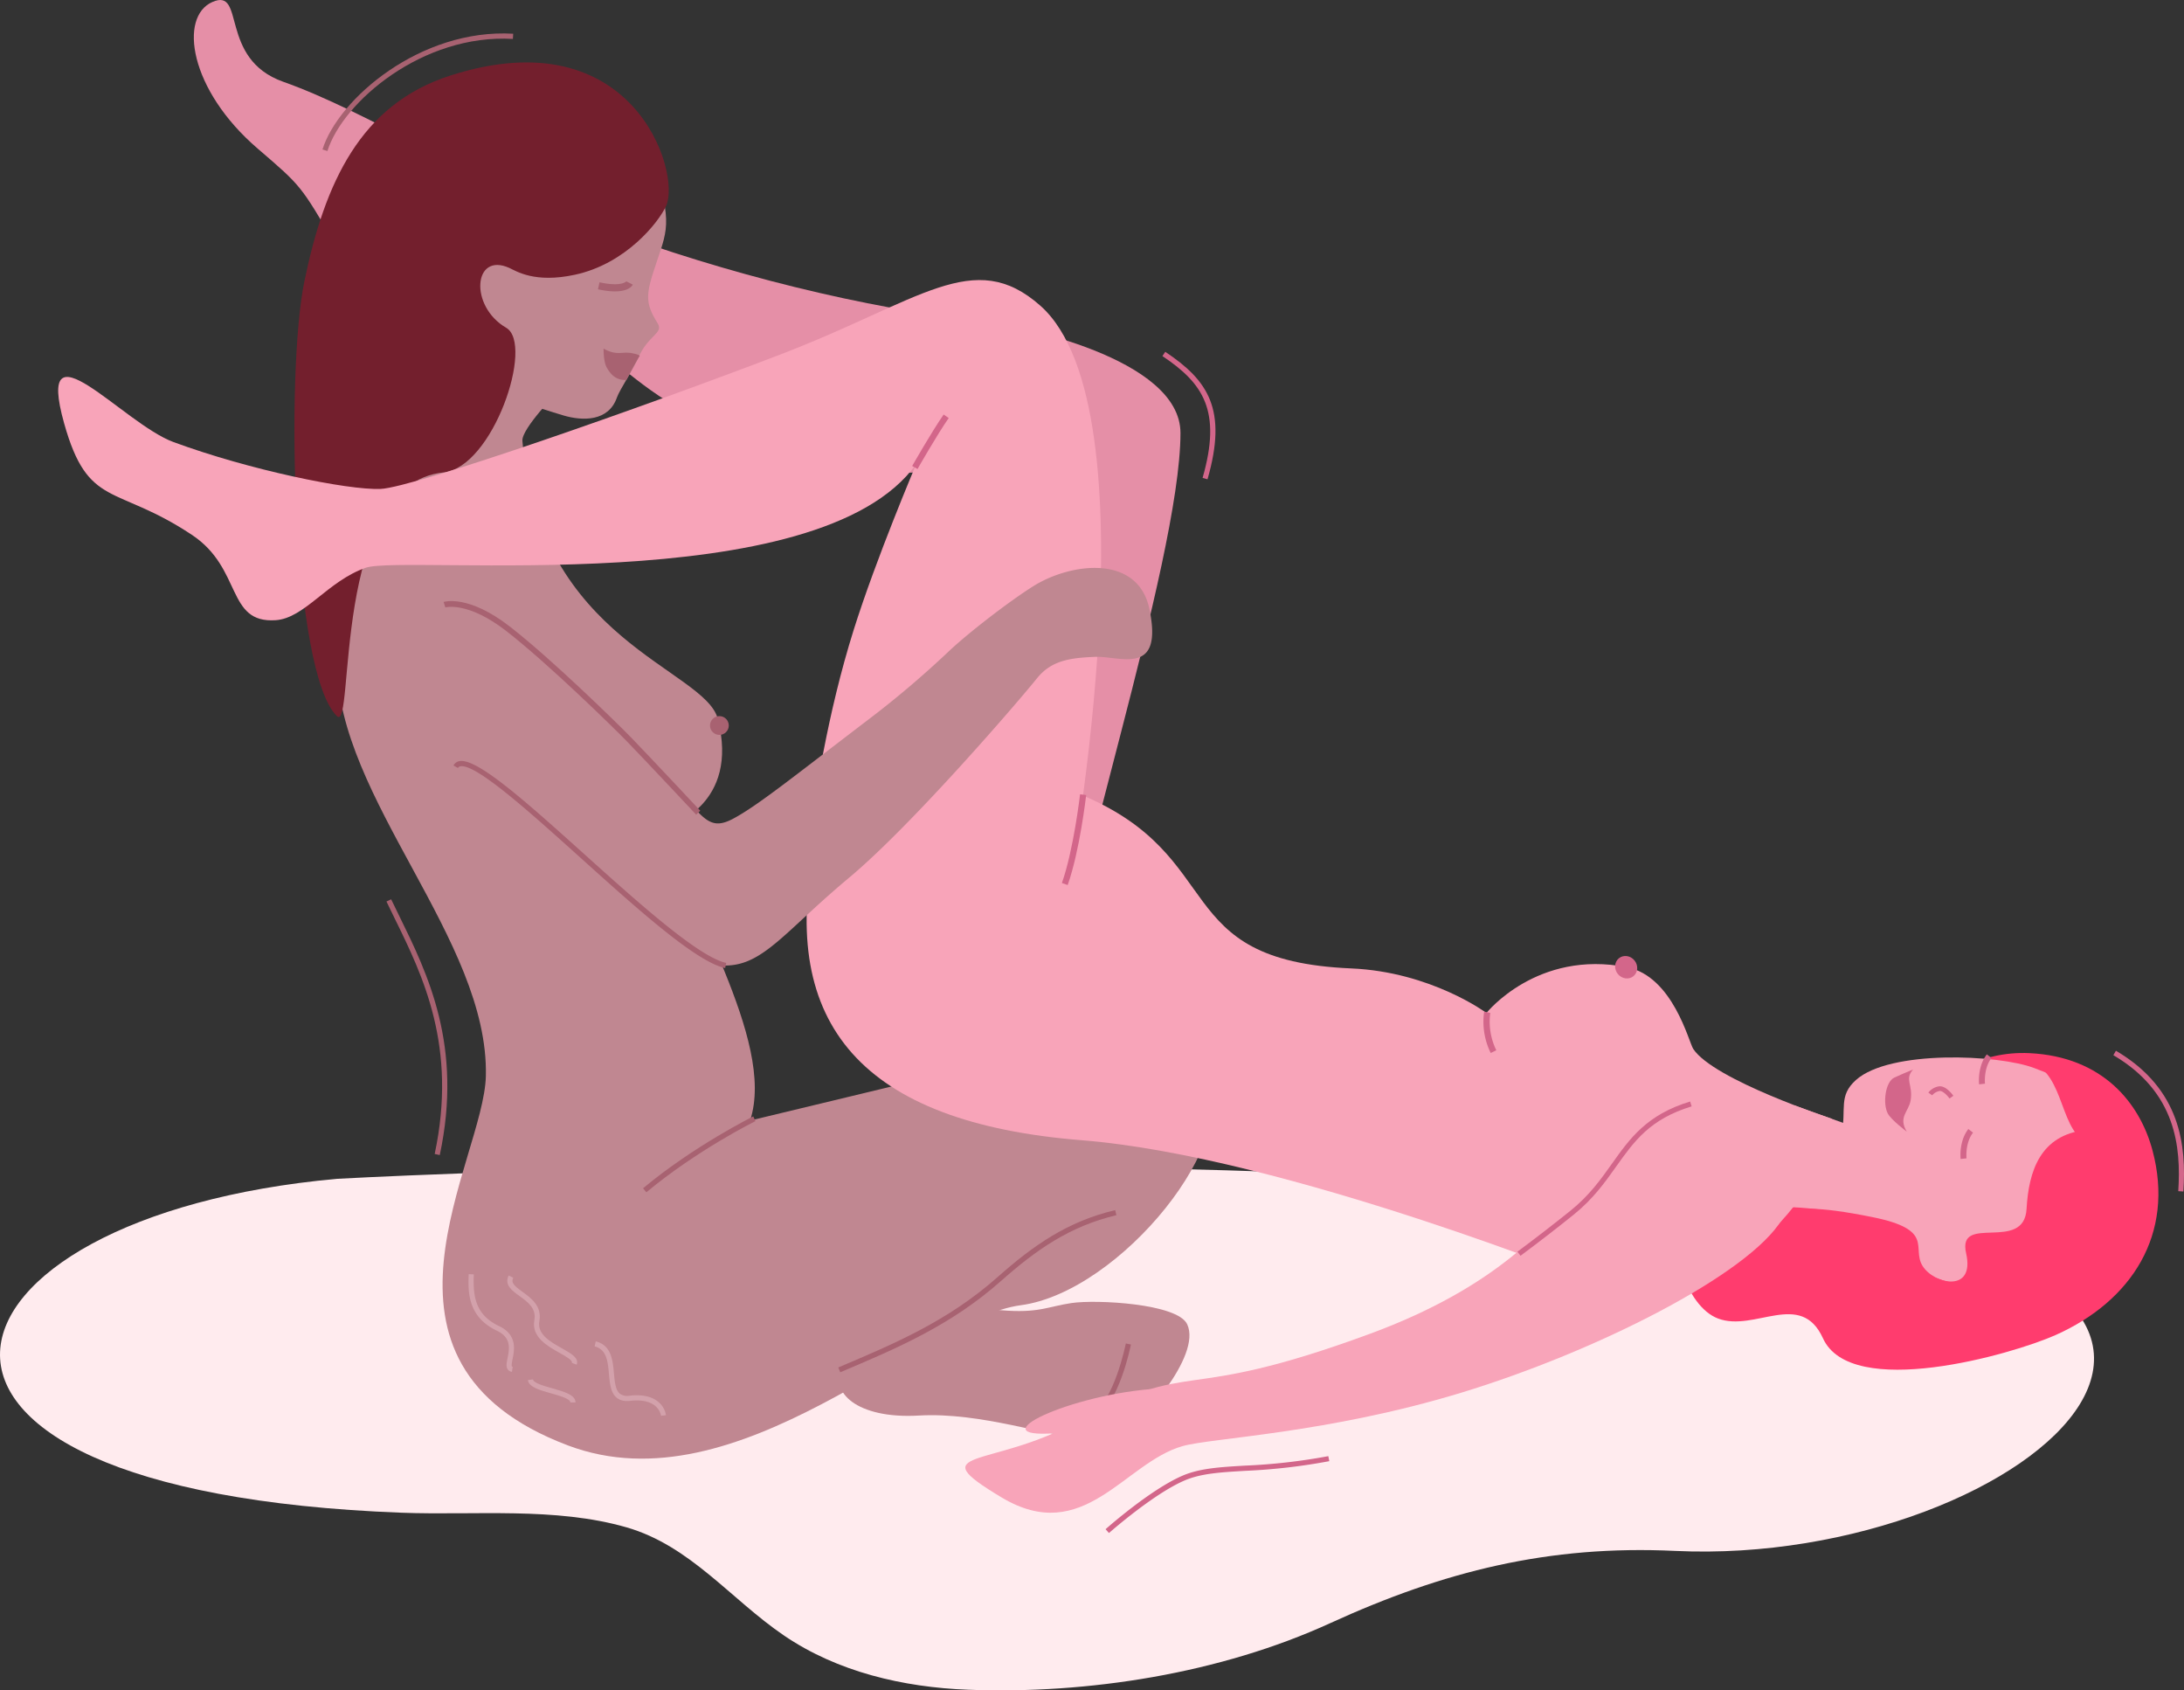 <svg xmlns="http://www.w3.org/2000/svg" viewBox="0 0 978.8 757.36"><rect x="0" y="0" width="978.8" height="757.36" fill="#333333" stroke="none"/><defs><style>.cls-1{fill:#ffebee;}.cls-2{fill:#e58fa7;}.cls-3{fill:#c08791;}.cls-4{fill:#a86271;}.cls-5{fill:#731f2d;}.cls-6{fill:#ff3c6e;}.cls-7{fill:#f8a4b9;}.cls-8{fill:#d3668a;}.cls-9{fill:#d3a1ab;}</style></defs><g id="Слой_2" data-name="Слой 2"><g id="Слой_1-2" data-name="Слой 1"><path class="cls-1" d="M151,528.17c-186.14,16.84-226.11,140,29,149.6,32.86,1.24,68.79-2.67,100.81,6.56,28.59,8.24,46.65,32.17,70.44,48.38,24,16.38,53.5,23.26,82.56,24.37,53.91,2.07,113.11-7.32,162.28-29.8,50.9-23.28,98-35.09,154.67-32.4,158.27,7.49,318.2-130.18,21.33-157.54S151,528.17,151,528.17Z"/><path class="cls-2" d="M480.92,429.37c-6.74-14.5,48.13-177.45,48.13-235.37,0-33.72-73.74-48.3-87.75-49.87-54.21-6.07-115.65-21.33-171-41.92-63.37-23.57-105.07-52-143.38-65.58C97.83,26.32,110.25-5.71,95.19.89S84.7,40.17,115.58,66.66c19.72,16.93,19,16.28,34.78,42.92s32.13,2.84,55.7,2.84,56.68,44.42,92.49,67.05C373,226.54,421.09,207.8,441.3,210.16c64.37,7.51-85.52,115.23-39.73,163,12.22,12.74,10.11,45.59,61.49,32.79"/><path class="cls-3" d="M198.81,163.24c-3,12.9-48.12,54.65-47.81,133.73.24,60.94,68.16,123.88,66.75,185.14-.87,38.17-61.8,128.38,36.84,165.53,76.5,28.82,158.38-56.95,202.9-62.84S558.32,509.5,540,480.69s-80.35-8.35-80.35-8.35L336.16,502.06c12-36.38-30.57-97.9-36-132.2,0,0,31.47-9.21,21.54-47.77-5.75-22.32-80.13-35-87.58-124.57-.44-5.39,15.79-21.94,15.79-21.94"/><path class="cls-3" d="M252.54,186.15c-5.79-1.69-12.22-4-19.62-5.93-10.82-2.89-2.22-39.72-29.7-17,0,0-23.51-46.14-9.3-49,24.65-4.93-1.74,13.14,4.84-4,4.63-12-9.11-18.39,9.83-36s82.63-8.29,82.63-8.29c9.8,33.38,8.71,34.9,2.89,52-4.75,14-5.14,17.71.63,26.92,2.86,4.56-4.48,5.24-8.87,15.93-1.57,3.83-8.12,13.76-9.4,17.35C272.75,188.84,261.25,188.71,252.54,186.15Z"/><path class="cls-4" d="M280.73,170.27c-4.22.11-6.71-1.89-8.81-5.61-1.53-2.72-1.41-8.46-1.41-8.46,6.31,3.54,8.49.91,13.52,2.22a9,9,0,0,1,2.72.94C284.6,162.79,282.67,166.65,280.73,170.27Z"/><path class="cls-5" d="M228.27,120.05c-16.12-7.28-18.06,17.14-1.41,26.81,12.68,7.36-5.92,62.55-28.05,64.8-50.65,5.15-39.63,117.13-47.81,109.2-20.13-19.53-23.06-153.76-14.59-194.8,9.15-44.33,25.22-79.25,65.25-92.16,82-26.43,103.7,43.17,96.89,58.31-3.33,7.39-18.06,26-40.92,30.89C239.61,127,231.36,121.45,228.27,120.05Z"/><path class="cls-5" d="M153.06,114.8c28.78,6.35,38.33,17.94,42,31.3,4.58,16.85,8.2-16.73,8.2-16.73l-19.15-13.76Z"/><path class="cls-4" d="M272.77,130.4a42,42,0,0,1-4.78-.78l.69-3.14c10.07,2.2,12.1-.48,12.12-.51a.29.29,0,0,0-.06.1l2.87,1.46C283.25,128.24,281.19,131.26,272.77,130.4Z"/><path class="cls-6" d="M909.59,471.86c32.75,1.6,49.43,22.31,55.11,43.63,10,37.49-9.34,67.43-43.37,82.64C901.44,607,829.63,627.4,817,599.62c-9.95-21.86-30.63-2.68-47-8.85-14.91-5.62-22.76-34.7-17.75-49,4.33-12.4,16-18.18,27.91-21.44,9.15-2.5,52.61-9.74,60.12-1C840.25,519.25,864.22,469.66,909.59,471.86Z"/><path class="cls-7" d="M844.86,550.29s-20.49-12.31-63.36-9c-15.9,1.2-13.88-24.25,22.87-45.92l40.06,14.29Z"/><path class="cls-7" d="M825.37,507.78c2.21-10.76-1.59-16.73,6.41-23.89,15.14-13.57,63.91-11.47,79.92-5.34,31.52,12.08,48.09,20.23,40.86,55.39-6.19,30.14-39.69,48.72-74.84,41.49S819.16,537.91,825.37,507.78Z"/><path class="cls-8" d="M879.82,510.15a15.88,15.88,0,0,1,2.33-4.3l2.1,1.63c-3.62,4.66-2.93,11.44-2.92,11.51l-2.64.29A22.3,22.3,0,0,1,879.82,510.15Z"/><path class="cls-8" d="M888.1,476.7a15.88,15.88,0,0,1,2.33-4.3l2.1,1.63c-3.62,4.66-2.93,11.44-2.92,11.51l-2.64.29A22.3,22.3,0,0,1,888.1,476.7Z"/><path class="cls-8" d="M857.44,479.13c-4.07,4.47,0,6.75-1.15,13.88-.84,5.08-5.69,7.41-1.75,14,0,0-7-5.24-8.51-8.13-2.31-4.43-1.13-14.23,3-16.1,1.6-.72,6.74-3,8.42-3.62"/><path class="cls-6" d="M958.25,508.69c-8.37,3-14.69-3.38-23.53-2.39-20.27,2.28-25.52,18.27-26.48,35.35-1.11,19.8-31.19,1.85-27.09,19.85s-14.43,13.89-19.51,5.71S867.43,551,839,545.29c-98.66-19.91,20,46.88,20,46.88L916.08,590l38-24.61,4.12-56.74Z"/><path class="cls-4" d="M502.84,463s6.22-26.85-18-32.09-43.54,8.19-43.54,8.19l4.58,31.1Z"/><path class="cls-8" d="M873.72,492.18c-.86-1.21-3.09-3.62-4.54-3.35a5.58,5.58,0,0,0-3.24,1.93l-1.72-1.22a7.57,7.57,0,0,1,4.57-2.78c3.17-.6,6.31,3.71,6.65,4.2Z"/><path class="cls-3" d="M377.6,613.23c-5.89,10.14,6.08,22.63,34.23,21s58.6,9.82,70.39,9.17,15.39,2,21.61-1.31,35-34.4,28.22-48.78c-4.36-9.27-40.66-11.13-51.8-9.49-10.82,1.59-14.77,4.66-31.72,3.21l-1.47-.14c-18.2-1.76-69.46,26.35-69.46,26.35Z"/><path class="cls-4" d="M289.68,534.2l-1.49-1.79c22.89-19.08,49.13-32.08,49.39-32.21l1,2.09C338.35,502.42,312.36,515.3,289.68,534.2Z"/><path class="cls-4" d="M376.59,614.84l-.91-2.15C400.92,602,424.75,591.94,447,572.27c16.21-14.36,31.39-25,52.79-30.08l.54,2.27c-20.93,5-35.84,15.42-51.79,29.55C426,593.94,402,604.09,376.59,614.84Z"/><path class="cls-4" d="M490.65,635.24l-1.15-2c9.9-5.57,15-31,15.06-31.3l2.29.46C506.64,603.46,501.47,629.15,490.65,635.24Z"/><path class="cls-7" d="M420.14,401.42c16.28,7.1,45.17,20,60.78,27.95,16.59,8.41,67,35.26,98.26,58.45,39.35,29.14,45.08,50.11,46.55,50.1,0,0,67.54,27.67,97,40,34.36,14.36,95.88-35,98.22-76.67,0,0-53-17.4-62.1-31.3-2-3.05-9.05-32.47-29.66-36.58-40.29-8-63,20.48-63,20.48s-24.81-18.42-60.64-19.95c-82.2-3.51-54.45-50.06-121.07-77.83"/><path class="cls-7" d="M479.55,394.21S518.44,183.28,466.29,137c-29.83-26.46-53.71-2.27-116.44,21.78-61.12,23.45-164.49,59.68-179.28,60.28s-59-8.53-92.83-21c-22.74-8.39-62.28-55.82-49-8.39,10.77,38.4,23,27.19,57.31,50,22.65,15.05,15.27,39.68,37.47,38.21,13.06-.86,23.27-17.55,40.41-23.51s203.19,15,246.74-46.54c0,0-18.06,42.47-28.1,74.46-11.74,37.45-17.44,74.65-21.1,101.55,0,0,26.44,20.95,28.6,22.9,8.64,7.81-2.07-9.68,8.25,0"/><path class="cls-8" d="M668.09,471.79l2.51-1.21a29.31,29.31,0,0,1-2.71-16.76l-2.74-.54A31.67,31.67,0,0,0,668.09,471.79Z"/><ellipse class="cls-8" cx="728.81" cy="433.42" rx="4.81" ry="5.17" transform="translate(-110.48 554.31) rotate(-38.94)"/><path class="cls-7" d="M717.38,575.67S576,518.17,484.79,510.88C386,503,349.18,458.77,365.06,379.24s134.81,49.2,134.81,49.2l98.63,72.17Z"/><path class="cls-6" d="M932.46,510c-10.56-8.91-8.08-36-29.6-35,0,0,12.44-2.16,17-.53s22.85,6.41,24,12.55,12.44,21.79,10.95,28S932.46,510,932.46,510Z"/><path class="cls-7" d="M764.17,494.77C709,490.65,725.63,556.48,614,597.59c-87.27,32.13-77.56,9.94-131.86,39.68-38,20.79-70.07,11.6-33.25,33.66s55-15.62,81.1-23c13-3.7,64.65-5.61,124.85-23.92s129-53,143.77-77.63"/><path class="cls-8" d="M681.43,562.65l-1.36-1.84c8.23-6.12,16.23-12.31,23.79-18.38,8.44-6.79,13.61-14.07,18.61-21.11,8-11.25,15.56-21.88,35-27.8l.67,2.19c-18.7,5.7-25.7,15.54-33.81,26.94-5.09,7.17-10.36,14.58-19.05,21.57C697.72,550.31,689.69,556.51,681.43,562.65Z"/><path class="cls-7" d="M515.64,622.38c-40.14,3.46-79.31,23.51-39.16,19.45S515.64,622.38,515.64,622.38Z"/><path class="cls-3" d="M205.13,270.18c15.18-.55,79.16,57.81,94.43,77.21s18.21,25.19,29.06,19.4,26.75-18.6,59.26-43.4a437.88,437.88,0,0,0,37-31.25c9-8.57,27.59-22.84,38.26-29.53,16.68-10.45,46.84-14.45,52,10.31,6.33,30.45-13.27,20.91-24.29,21.38-10.85.46-19.55,1.4-26.16,9.68-7.8,9.74-55.82,65.65-84.27,89.38s-38.31,39.18-55.23,39.24S198.94,342.14,186,329.33"/><path class="cls-4" d="M312,365c-.24-.25-23.88-25.48-31-32.78-6.57-6.75-35.61-35.13-54.11-49.5-17.25-13.39-27.22-10.6-27.31-10.57l-.77-2.45c.45-.14,11.2-3.33,29.65,11,18.61,14.45,47.78,42.95,54.38,49.73,7.12,7.32,30.78,32.56,31,32.81Z"/><path class="cls-4" d="M325,433.74c-13-2.75-39.35-26.47-64.84-49.41-23-20.72-46.86-42.15-53.79-41a1.45,1.45,0,0,0-1.13.77l-2-1.14A3.78,3.78,0,0,1,206,341c8-1.29,30.13,18.55,55.72,41.57,24.09,21.67,51.39,46.23,63.76,48.86Z"/><circle class="cls-4" cx="322.41" cy="325.06" r="4.21"/><path class="cls-8" d="M478.5,396.54l-2.59-.91c5.27-14.9,8.11-39.5,8.14-39.74l2.74.31C486.67,357.22,483.88,381.35,478.5,396.54Z"/><path class="cls-8" d="M411.21,210.14l-2.4-1.36c.09-.15,8.75-15.37,14.11-23.06l2.26,1.58C419.89,194.88,411.29,210,411.21,210.14Z"/><path class="cls-4" d="M146.74,67.67l-2.22-.7c7.15-22.75,44-54.27,85.48-51.86l-.14,2.33C189.44,15.09,153.67,45.62,146.74,67.67Z"/><path class="cls-8" d="M497,686.87l-1.52-1.71c.81-.72,20-17.68,34.36-23.93,7.73-3.36,16.73-3.89,28.12-4.56a262.92,262.92,0,0,0,37.35-4.25l.44,2.25A265.78,265.78,0,0,1,558.11,659c-11.17.66-20,1.17-27.35,4.38C516.75,669.44,497.21,686.7,497,686.87Z"/><path class="cls-8" d="M978.52,533.85l-2.29-.15c1.27-19.68-.89-44.38-29.09-60.92l1.15-2C977.58,488,979.83,513.51,978.52,533.85Z"/><path class="cls-9" d="M258.45,611.44l-2.15-.8c.43-1.15-2.71-2.91-5.48-4.46-5.37-3-12.72-7.12-11.35-14.62,1-5.36-2.89-8.17-6.64-10.88-3.41-2.46-6.93-5-4.86-9.2l2.06,1c-1.11,2.23.33,3.58,4.14,6.33s8.81,6.36,7.56,13.15c-1.08,5.88,4.92,9.24,10.21,12.2C256,606.47,259.57,608.45,258.45,611.44Z"/><path class="cls-9" d="M257.93,628.37h-2.3c0-1.66-5-3.06-8.65-4.09-5.13-1.43-10-2.79-10.38-5.95l2.27-.29c.21,1.65,5.13,3,8.72,4C252.91,623.56,257.93,625,257.93,628.37Z"/><path class="cls-9" d="M229.44,614.65a2.69,2.69,0,0,1-1.89-1.1c-.85-1.23-.5-2.93-.07-5.1.81-4.05,1.82-9.1-4.79-12.23-13.32-6.31-12.91-17.76-12.64-25.33l2.29.08c-.33,9.23.29,17.95,11.33,23.18,8.23,3.9,6.87,10.69,6.06,14.75-.26,1.3-.59,2.92-.29,3.34.06.09.25.13.36.15Z"/><path class="cls-9" d="M296.23,634.34c0-.33-1.08-8.11-13.72-6.7-2.61.29-4.62-.16-6.12-1.39-2.7-2.21-3.08-6.3-3.47-10.62-.53-5.69-1-11-6.42-12.38L267,601c7,1.71,7.61,8.44,8.16,14.39.35,3.83.68,7.45,2.64,9.05a5.73,5.73,0,0,0,4.42.89c5.47-.61,9.74.29,12.68,2.66a9.79,9.79,0,0,1,3.57,6.09Z"/><path class="cls-4" d="M197.09,517.52l-2.28-.49c10.27-48.12-5.36-79.93-17.91-105.5-1.27-2.59-2.52-5.13-3.7-7.61l2.1-1c1.18,2.47,2.42,5,3.69,7.58C191.7,436.39,207.53,468.61,197.09,517.52Z"/><path class="cls-8" d="M541.17,214.75l-2.21-.63c8.62-30,.34-42.33-18-54.58l1.28-1.91C541.47,170.48,550.18,183.39,541.17,214.75Z"/></g></g></svg>